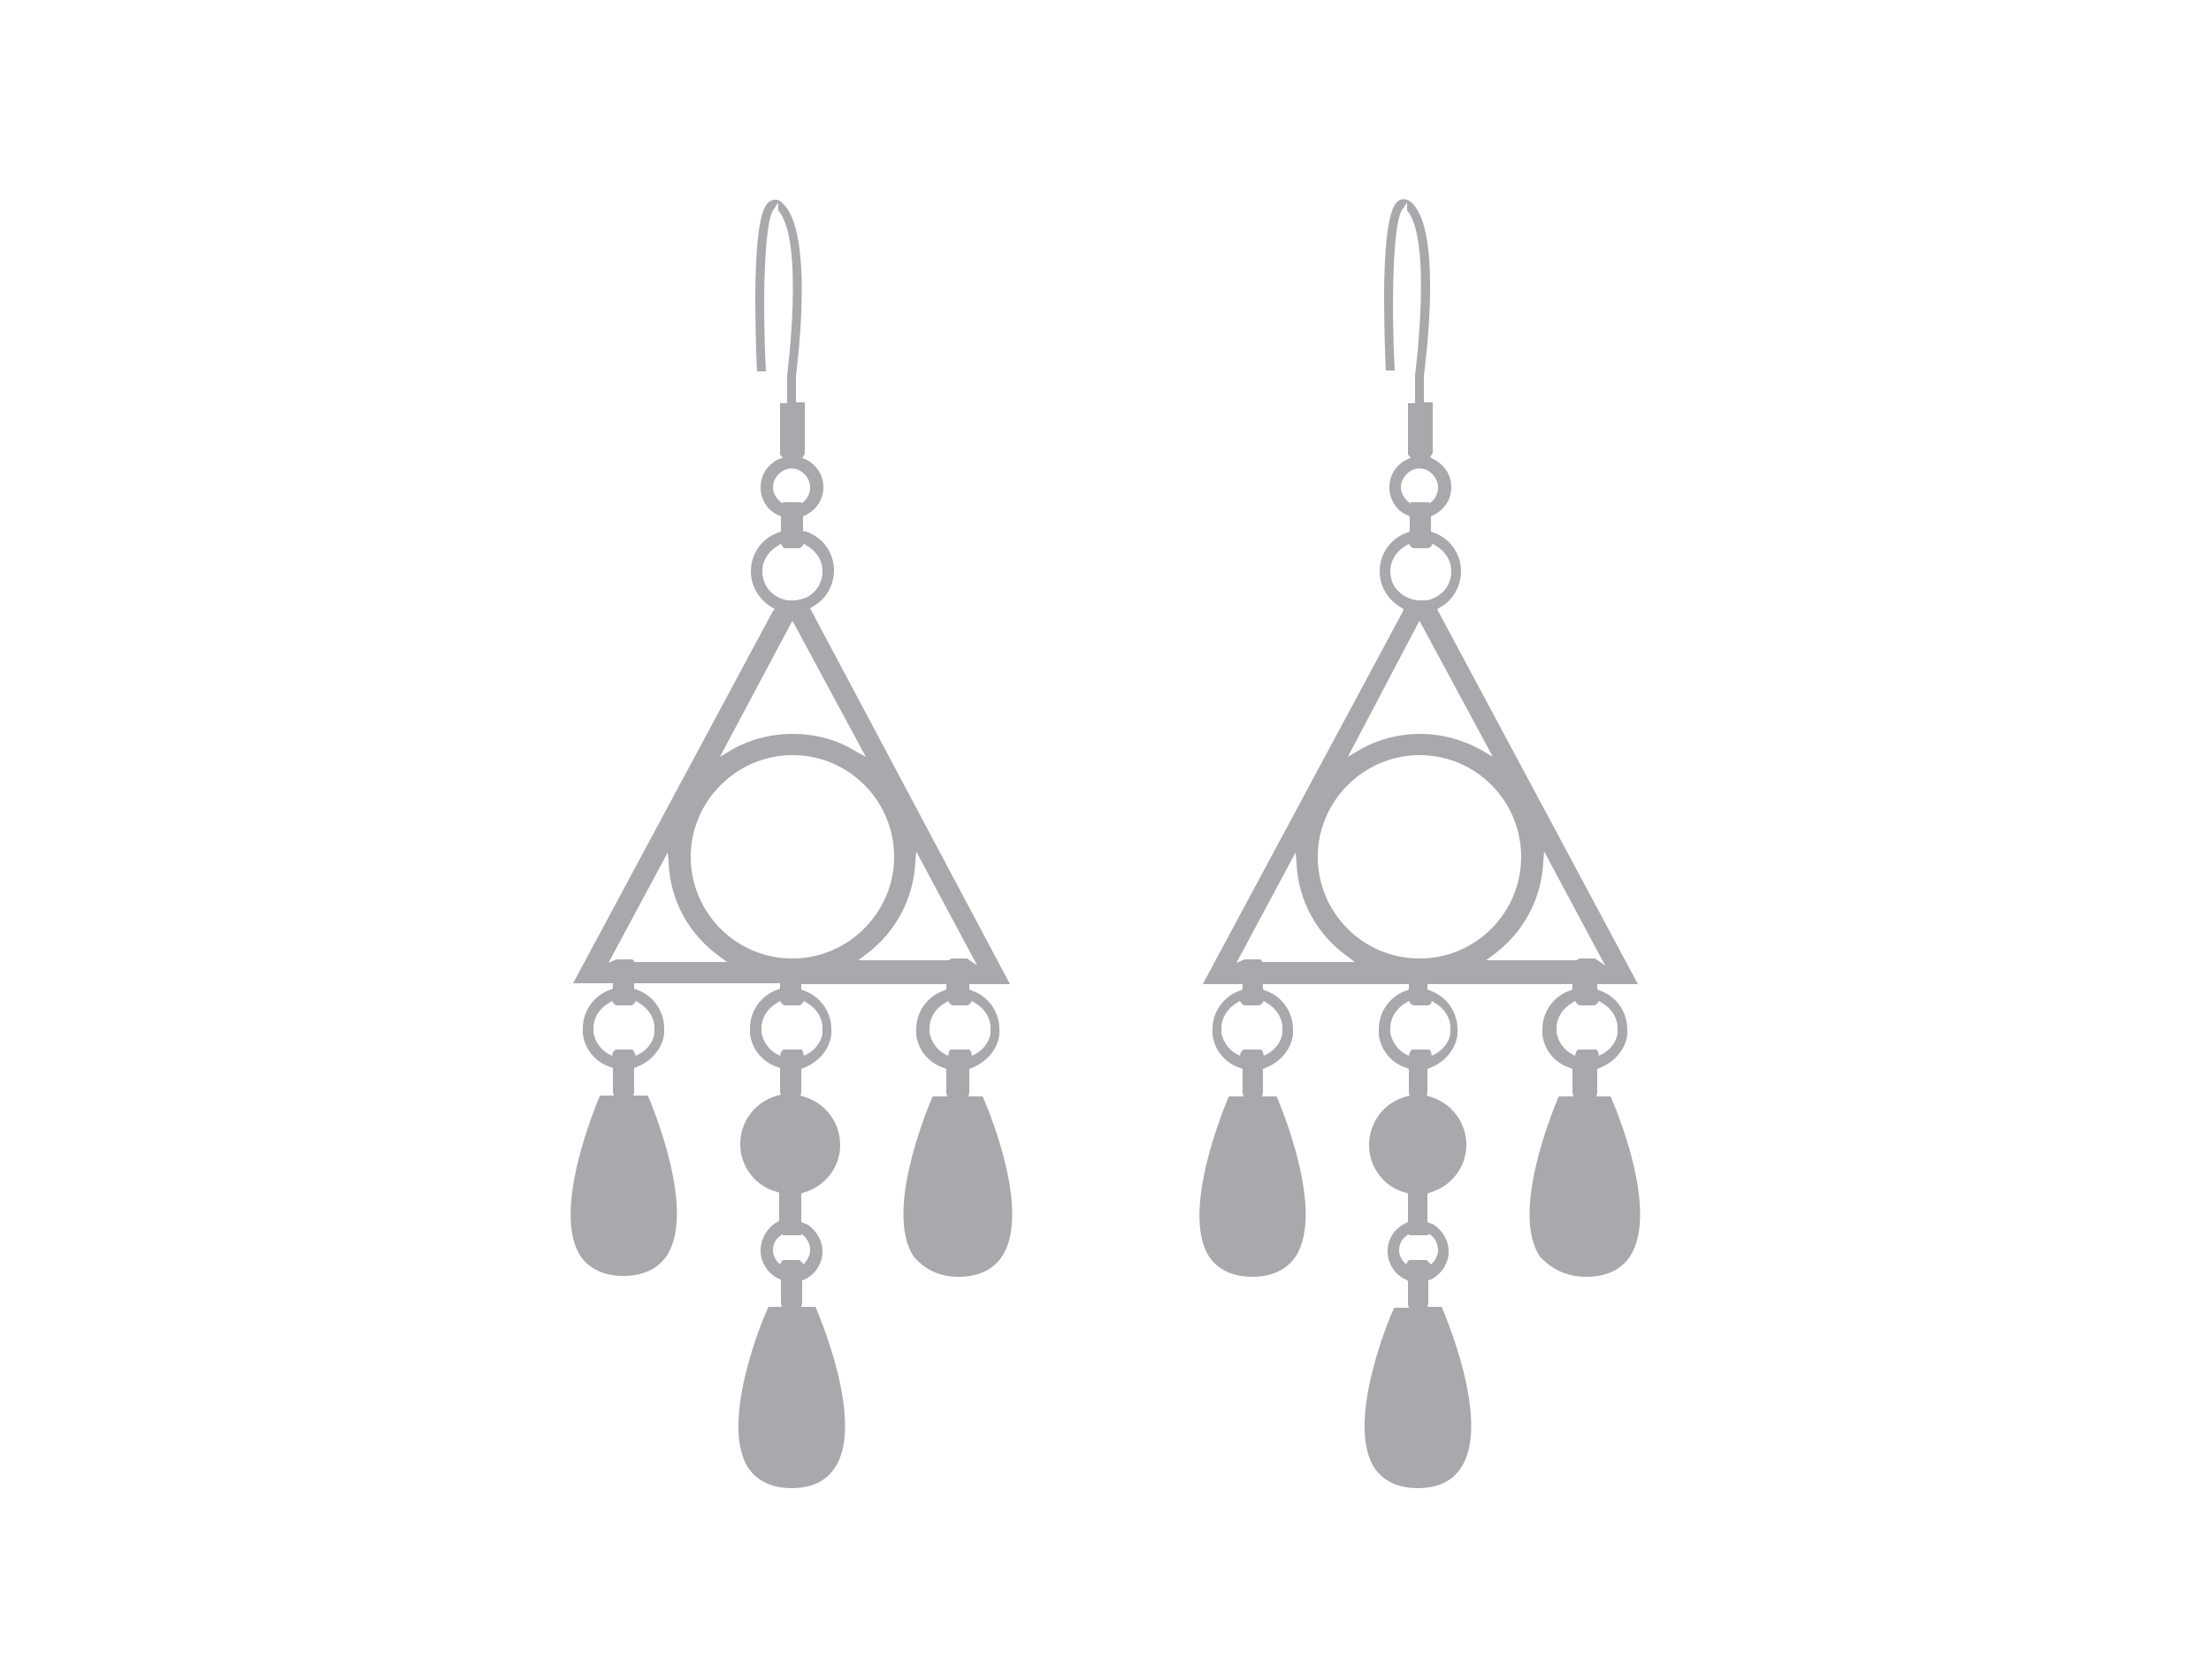 <svg xmlns="http://www.w3.org/2000/svg" xmlns:xlink="http://www.w3.org/1999/xlink" id="Layer_1" x="0px" y="0px" viewBox="0 0 25 19" style="enable-background:new 0 0 25 19;" xml:space="preserve"> <style type="text/css"> .st0{fill:#A7A9AC;} </style> <g> <path class="st0" d="M17.94,14.44c0.22,0,0.39-0.08,0.49-0.23c0.32-0.49-0.12-1.58-0.21-1.79l-0.01-0.02h-0.16l0.01-0.04 c0,0,0-0.01,0-0.01v-0.26l0.02-0.01c0.17-0.06,0.3-0.21,0.32-0.38c0-0.02,0-0.04,0-0.06c0-0.2-0.13-0.38-0.32-0.44l-0.02-0.01 v-0.06l0.03,0h0.43l-2.27-4.24l0.03-0.02c0.15-0.08,0.24-0.24,0.24-0.41c0-0.2-0.13-0.38-0.32-0.44l-0.02-0.01V5.84l0.02-0.01 c0.13-0.06,0.21-0.18,0.21-0.32c0-0.14-0.08-0.26-0.21-0.32l-0.03-0.02l0.02-0.03c0-0.01,0.01-0.01,0.01-0.02V4.55h-0.1v-0.3 c0.02-0.17,0.21-1.61-0.13-1.95c-0.06-0.06-0.11-0.05-0.14-0.04c-0.08,0.04-0.17,0.19-0.18,1.04c0,0.36,0.01,0.73,0.02,0.89l0.1,0 c-0.04-0.76-0.02-1.65,0.08-1.81l0.06-0.09v0.09C16.2,2.72,16,4.23,16,4.25l0,0.01l0,0.3h-0.08v0.57c0,0.01,0,0.02,0.01,0.02 l0.02,0.03l-0.03,0.01c-0.13,0.06-0.21,0.18-0.21,0.32c0,0.14,0.08,0.27,0.21,0.32l0.02,0.01v0.17l-0.02,0.01 c-0.19,0.06-0.32,0.24-0.32,0.44c0,0.17,0.09,0.32,0.24,0.41l0.03,0.02l-0.01,0.03l-2.26,4.21h0.45v0.06l-0.02,0.01 c-0.19,0.06-0.32,0.24-0.32,0.44c0,0.02,0,0.04,0,0.06c0.02,0.18,0.15,0.33,0.32,0.38l0.02,0.01v0.26c0,0,0,0.01,0,0.01l0.01,0.04 h-0.16l-0.01,0.01c-0.02,0.05-0.55,1.28-0.22,1.8c0.1,0.15,0.27,0.23,0.49,0.23s0.39-0.08,0.49-0.23c0.34-0.52-0.19-1.75-0.21-1.8 l-0.01-0.01h-0.16l0.01-0.04c0,0,0-0.01,0-0.01v-0.26l0.02-0.01c0.17-0.06,0.3-0.21,0.32-0.38c0-0.02,0-0.04,0-0.06 c0-0.2-0.13-0.38-0.32-0.44l-0.02-0.01v-0.06l0.03,0h1.62v0.06l-0.02,0.01c-0.19,0.06-0.32,0.24-0.32,0.44c0,0.02,0,0.04,0,0.06 c0.02,0.18,0.15,0.33,0.32,0.38l0.02,0.01v0.26c0,0,0,0.01,0,0.01l0.01,0.03l-0.04,0.01c-0.25,0.07-0.42,0.29-0.42,0.55 c0,0.25,0.17,0.48,0.42,0.54l0.02,0.01v0.32l-0.02,0.01c-0.13,0.06-0.21,0.18-0.21,0.32c0,0.14,0.08,0.26,0.2,0.32h0.01l0.02,0.02 v0.25c0,0,0,0.01,0,0.01l0.01,0.04h-0.16l-0.01,0.01c-0.01,0.01-0.56,1.27-0.22,1.8c0.1,0.15,0.27,0.23,0.49,0.23 c0.23,0,0.39-0.08,0.49-0.23c0.35-0.53-0.21-1.79-0.21-1.8l-0.01-0.02h-0.16l0.01-0.04c0,0,0-0.01,0-0.01v-0.25l0.03-0.01 c0.12-0.06,0.2-0.18,0.2-0.32c0-0.1-0.05-0.2-0.13-0.27c-0.02-0.02-0.05-0.04-0.09-0.05l-0.02-0.01v-0.32l0.02-0.01 c0.25-0.07,0.42-0.29,0.42-0.54c0-0.26-0.17-0.48-0.42-0.55l-0.03-0.01l0.01-0.03c0,0,0-0.01,0-0.01v-0.26l0.02-0.01 c0.17-0.06,0.3-0.21,0.32-0.38c0-0.02,0-0.04,0-0.06c0-0.2-0.13-0.38-0.32-0.44l-0.02-0.01v-0.06l0.03,0h1.61v0.06l-0.02,0.01 c-0.19,0.06-0.32,0.24-0.32,0.44c0,0.02,0,0.04,0,0.06c0.02,0.18,0.15,0.33,0.32,0.38l0.02,0.01v0.26c0,0,0,0.01,0,0.01l0.01,0.04 h-0.16l-0.01,0.01c-0.09,0.22-0.53,1.31-0.21,1.8C17.55,14.36,17.72,14.44,17.94,14.44z M15.93,5.68c-0.05-0.04-0.09-0.1-0.09-0.17 c0-0.08,0.05-0.15,0.12-0.19c0.06-0.03,0.12-0.03,0.18,0c0.07,0.04,0.12,0.11,0.12,0.19c0,0.07-0.03,0.13-0.08,0.17l-0.01,0.01 l-0.02-0.01c-0.01,0-0.01,0-0.02,0h-0.15c-0.01,0-0.01,0-0.02,0l-0.02,0.01L15.93,5.68z M15.72,6.46c0-0.12,0.07-0.23,0.18-0.29 l0.03-0.02l0.02,0.03c0.01,0.01,0.02,0.02,0.04,0.02h0.15c0.02,0,0.03-0.01,0.04-0.02l0.02-0.03l0.03,0.02 c0.11,0.06,0.18,0.17,0.18,0.29c0,0.12-0.06,0.23-0.17,0.29c-0.04,0.02-0.08,0.04-0.12,0.04c-0.02,0-0.03,0-0.05,0 c-0.02,0-0.03,0-0.05,0c-0.04-0.01-0.09-0.02-0.12-0.04C15.78,6.69,15.72,6.58,15.72,6.46z M16.05,7.02l0.83,1.54l-0.1-0.06 c-0.22-0.13-0.47-0.2-0.72-0.2c-0.26,0-0.51,0.07-0.72,0.2l-0.1,0.06L16.05,7.02z M14.29,11.32l0.03,0.02 c0.11,0.06,0.18,0.17,0.18,0.29c0,0.02,0,0.03,0,0.05c-0.01,0.1-0.08,0.19-0.17,0.24l-0.04,0.02l-0.01-0.04 c0-0.01-0.01-0.03-0.03-0.03c-0.01,0-0.01,0-0.02,0h-0.15c-0.01,0-0.01,0-0.02,0c-0.01,0.01-0.02,0.02-0.03,0.03l-0.01,0.04 l-0.04-0.02c-0.09-0.05-0.15-0.14-0.17-0.24c0-0.01,0-0.03,0-0.05c0-0.12,0.07-0.23,0.18-0.29l0.03-0.02l0.02,0.03 c0.01,0.01,0.02,0.02,0.04,0.02h0.15c0.02,0,0.03-0.01,0.04-0.02L14.29,11.32z M14.27,10.87L14.27,10.87 c-0.01-0.01-0.02-0.02-0.02-0.02c-0.01,0-0.01,0-0.02,0h-0.15c0,0-0.01,0-0.01,0l-0.09,0.04l0.67-1.25l0.01,0.12 c0.02,0.43,0.23,0.81,0.58,1.06l0.08,0.06H14.27z M16.17,13.96l0.01,0.01c0.05,0.04,0.08,0.1,0.08,0.17c0,0.05-0.02,0.09-0.05,0.13 l-0.03,0.03l-0.03-0.03c-0.01-0.01-0.01-0.01-0.02-0.02c0,0-0.01,0-0.02,0h-0.15c-0.01,0-0.01,0-0.02,0 c-0.01,0-0.01,0.01-0.02,0.01l-0.02,0.04l-0.03-0.03c-0.03-0.04-0.05-0.08-0.05-0.13c0-0.07,0.03-0.13,0.09-0.17l0.01-0.01 l0.02,0.01c0.01,0,0.01,0,0.02,0h0.15c0.01,0,0.01,0,0.02,0L16.17,13.96z M16.19,11.32l0.03,0.02c0.11,0.06,0.18,0.17,0.18,0.29 c0,0.02,0,0.03,0,0.05c-0.01,0.1-0.08,0.19-0.17,0.24l-0.04,0.02l-0.01-0.04c0-0.01-0.01-0.03-0.02-0.03c-0.01,0-0.01,0-0.02,0 h-0.15c-0.01,0-0.01,0-0.02,0c-0.01,0-0.02,0.02-0.03,0.03l-0.01,0.04l-0.04-0.02c-0.09-0.05-0.15-0.14-0.17-0.24 c0-0.01,0-0.03,0-0.05c0-0.12,0.07-0.23,0.18-0.29l0.03-0.02l0.02,0.03c0.01,0.01,0.02,0.02,0.04,0.02h0.15 c0.02,0,0.03-0.01,0.04-0.02L16.19,11.32z M16.05,10.84c-0.64,0-1.15-0.52-1.15-1.15s0.52-1.15,1.15-1.15 c0.64,0,1.15,0.52,1.15,1.15S16.69,10.84,16.05,10.84z M16.79,10.87l0.08-0.06c0.35-0.25,0.56-0.64,0.58-1.06l0.01-0.12l0.69,1.29 l-0.1-0.07c-0.01-0.01-0.02-0.01-0.02-0.01h-0.15c-0.01,0-0.01,0-0.02,0c-0.01,0-0.01,0.01-0.02,0.01l-0.01,0.01H16.79z M17.82,11.9l-0.01,0.04l-0.04-0.02c-0.09-0.05-0.15-0.14-0.17-0.24c0-0.01,0-0.03,0-0.05c0-0.12,0.07-0.23,0.18-0.29l0.03-0.02 l0.02,0.03c0.01,0.01,0.02,0.02,0.04,0.02h0.15c0.02,0,0.03-0.01,0.04-0.02l0.02-0.03l0.03,0.02c0.11,0.06,0.18,0.17,0.18,0.29 c0,0.02,0,0.03,0,0.05c-0.01,0.1-0.08,0.19-0.17,0.24l-0.04,0.02l-0.01-0.04c0-0.01-0.01-0.03-0.03-0.03l0,0c0,0-0.01,0-0.02,0 h-0.15c-0.01,0-0.01,0-0.02,0C17.84,11.87,17.83,11.88,17.82,11.9z"></path> <path class="st0" d="M10.84,14.44c0.22,0,0.39-0.08,0.49-0.23c0.32-0.49-0.12-1.58-0.21-1.79l-0.01-0.02h-0.16l0.01-0.04 c0,0,0-0.01,0-0.01v-0.26l0.02-0.01c0.17-0.06,0.3-0.21,0.32-0.38c0-0.02,0-0.04,0-0.06c0-0.2-0.13-0.38-0.32-0.44l-0.02-0.01 v-0.06l0.03,0h0.43L9.16,6.88l0.03-0.02c0.15-0.08,0.24-0.24,0.24-0.41c0-0.2-0.13-0.38-0.32-0.44L9.08,6.01V5.84L9.1,5.83 c0.13-0.06,0.21-0.18,0.21-0.32c0-0.14-0.08-0.26-0.21-0.32L9.07,5.18l0.02-0.03c0-0.01,0.01-0.01,0.01-0.02V4.55H9v-0.3 C9.02,4.09,9.2,2.65,8.86,2.31C8.81,2.25,8.76,2.25,8.72,2.27C8.64,2.3,8.55,2.45,8.54,3.31c0,0.36,0.01,0.73,0.02,0.89l0.1,0 C8.62,3.43,8.64,2.54,8.74,2.38L8.8,2.29v0.09C9.1,2.72,8.9,4.23,8.9,4.25l0,0.01l0,0.3H8.82v0.57c0,0.01,0,0.02,0.01,0.02 l0.02,0.03L8.81,5.19C8.68,5.25,8.6,5.37,8.6,5.51c0,0.14,0.08,0.27,0.21,0.32l0.02,0.01v0.17L8.81,6.02 C8.62,6.08,8.49,6.26,8.49,6.46c0,0.17,0.09,0.32,0.24,0.41l0.03,0.02L8.74,6.91l-2.26,4.21h0.45v0.06l-0.02,0.01 c-0.19,0.06-0.32,0.24-0.32,0.44c0,0.02,0,0.04,0,0.06c0.02,0.18,0.15,0.33,0.32,0.38l0.02,0.01v0.26c0,0,0,0.01,0,0.01l0.01,0.04 H6.79l-0.01,0.01c-0.02,0.05-0.55,1.28-0.22,1.8c0.1,0.15,0.27,0.23,0.49,0.23s0.39-0.08,0.49-0.23c0.34-0.52-0.19-1.75-0.21-1.8 l-0.01-0.01H7.16l0.01-0.04c0,0,0-0.01,0-0.01v-0.26l0.02-0.01c0.17-0.06,0.3-0.21,0.32-0.38c0-0.02,0-0.04,0-0.06 c0-0.2-0.13-0.38-0.32-0.44l-0.02-0.01v-0.06l0.03,0h1.62v0.06l-0.02,0.01c-0.19,0.06-0.32,0.24-0.32,0.44c0,0.02,0,0.04,0,0.06 c0.02,0.18,0.15,0.33,0.32,0.38l0.02,0.01v0.26c0,0,0,0.01,0,0.01l0.01,0.03l-0.04,0.01c-0.25,0.07-0.42,0.29-0.42,0.55 c0,0.25,0.17,0.48,0.42,0.54l0.02,0.01v0.32l-0.02,0.01C8.69,13.87,8.6,14,8.6,14.14c0,0.14,0.08,0.26,0.2,0.32h0.01l0.02,0.02 v0.25c0,0,0,0.01,0,0.01l0.01,0.04H8.69L8.68,14.8c-0.01,0.01-0.56,1.27-0.22,1.8c0.1,0.15,0.27,0.23,0.49,0.23 c0.23,0,0.39-0.08,0.49-0.23c0.35-0.53-0.21-1.79-0.21-1.8l-0.01-0.02H9.06l0.01-0.04c0,0,0-0.01,0-0.01v-0.25l0.03-0.01 c0.12-0.06,0.2-0.18,0.2-0.32c0-0.1-0.05-0.2-0.13-0.27c-0.02-0.02-0.05-0.04-0.09-0.05l-0.02-0.01v-0.32l0.02-0.01 c0.25-0.07,0.42-0.29,0.42-0.54c0-0.26-0.17-0.48-0.42-0.55l-0.03-0.01l0.01-0.03c0,0,0-0.01,0-0.01v-0.26l0.02-0.01 c0.17-0.06,0.3-0.21,0.32-0.38c0-0.02,0-0.04,0-0.06c0-0.2-0.13-0.38-0.32-0.44l-0.02-0.01v-0.06l0.03,0h1.61v0.06l-0.02,0.01 c-0.19,0.06-0.32,0.24-0.32,0.44c0,0.02,0,0.04,0,0.06c0.02,0.18,0.15,0.33,0.32,0.38l0.02,0.01v0.26c0,0,0,0.01,0,0.01l0.01,0.04 h-0.16l-0.01,0.01c-0.09,0.22-0.53,1.31-0.21,1.8C10.46,14.36,10.62,14.44,10.84,14.44z M8.83,5.68c-0.05-0.04-0.09-0.1-0.09-0.17 c0-0.08,0.05-0.15,0.12-0.19c0.06-0.03,0.12-0.03,0.18,0c0.07,0.04,0.12,0.11,0.12,0.19c0,0.07-0.03,0.13-0.08,0.17L9.07,5.69 L9.05,5.68c-0.01,0-0.01,0-0.02,0H8.88c-0.01,0-0.01,0-0.02,0L8.85,5.69L8.83,5.68z M8.62,6.46c0-0.12,0.07-0.23,0.18-0.29 l0.03-0.02l0.02,0.03C8.85,6.19,8.86,6.2,8.88,6.2h0.15c0.02,0,0.03-0.01,0.04-0.02l0.02-0.03l0.03,0.02 c0.11,0.06,0.18,0.17,0.18,0.29c0,0.12-0.06,0.23-0.17,0.29C9.09,6.77,9.05,6.78,9,6.79c-0.02,0-0.03,0-0.05,0 c-0.02,0-0.03,0-0.05,0C8.87,6.78,8.82,6.77,8.79,6.75C8.68,6.69,8.62,6.58,8.62,6.46z M8.96,7.02l0.83,1.54L9.68,8.5 C9.46,8.36,9.21,8.3,8.96,8.3c-0.26,0-0.51,0.07-0.72,0.2l-0.1,0.06L8.96,7.02z M7.19,11.32l0.03,0.02 c0.11,0.06,0.18,0.17,0.18,0.29c0,0.02,0,0.03,0,0.05c-0.01,0.1-0.08,0.19-0.17,0.24l-0.04,0.02L7.17,11.9 c0-0.01-0.01-0.03-0.03-0.03c-0.01,0-0.01,0-0.02,0H6.98c-0.01,0-0.01,0-0.02,0c-0.01,0.01-0.02,0.02-0.03,0.03l-0.01,0.04 l-0.04-0.02c-0.09-0.05-0.15-0.14-0.17-0.24c0-0.01,0-0.03,0-0.05c0-0.12,0.07-0.23,0.18-0.29l0.03-0.02l0.02,0.03 c0.01,0.01,0.02,0.02,0.04,0.02h0.15c0.02,0,0.03-0.01,0.04-0.02L7.19,11.32z M7.17,10.87L7.17,10.87 c-0.01-0.01-0.02-0.02-0.02-0.02c-0.01,0-0.01,0-0.02,0H6.98c0,0-0.01,0-0.01,0l-0.09,0.04l0.67-1.25l0.01,0.12 c0.02,0.43,0.23,0.81,0.58,1.06l0.08,0.06H7.17z M9.07,13.96l0.01,0.01c0.05,0.04,0.08,0.1,0.08,0.17c0,0.05-0.02,0.09-0.05,0.13 L9.09,14.3l-0.03-0.03c-0.01-0.01-0.01-0.01-0.02-0.02c0,0-0.01,0-0.02,0H8.88c-0.01,0-0.01,0-0.02,0c-0.01,0-0.01,0.01-0.02,0.01 l-0.02,0.04l-0.03-0.03c-0.03-0.04-0.05-0.08-0.05-0.13c0-0.07,0.03-0.13,0.09-0.17l0.01-0.01l0.02,0.01c0.01,0,0.01,0,0.02,0h0.15 c0.01,0,0.01,0,0.02,0L9.07,13.96z M9.09,11.32l0.03,0.02c0.11,0.06,0.18,0.17,0.18,0.29c0,0.02,0,0.03,0,0.05 c-0.01,0.1-0.08,0.19-0.17,0.24l-0.04,0.02L9.08,11.9c0-0.01-0.01-0.03-0.02-0.03c-0.01,0-0.01,0-0.02,0H8.88 c-0.01,0-0.01,0-0.02,0c-0.01,0-0.02,0.02-0.03,0.03l-0.01,0.04l-0.04-0.02c-0.09-0.05-0.15-0.14-0.17-0.24c0-0.01,0-0.03,0-0.05 c0-0.12,0.07-0.23,0.18-0.29l0.03-0.02l0.02,0.03c0.01,0.01,0.02,0.02,0.04,0.02h0.15c0.02,0,0.03-0.01,0.04-0.02L9.09,11.32z M8.96,10.84c-0.64,0-1.15-0.52-1.15-1.15s0.52-1.15,1.15-1.15c0.64,0,1.15,0.52,1.15,1.15S9.59,10.84,8.96,10.84z M9.69,10.87 l0.08-0.06c0.35-0.25,0.56-0.64,0.58-1.06l0.01-0.12l0.69,1.29l-0.1-0.07c-0.01-0.01-0.02-0.01-0.02-0.01h-0.15 c-0.01,0-0.01,0-0.02,0c-0.01,0-0.01,0.01-0.02,0.01l-0.01,0.01H9.69z M10.73,11.9l-0.01,0.04l-0.04-0.02 c-0.09-0.05-0.15-0.14-0.17-0.24c0-0.01,0-0.03,0-0.05c0-0.12,0.07-0.23,0.18-0.29l0.03-0.02l0.02,0.03 c0.01,0.01,0.02,0.02,0.04,0.02h0.15c0.02,0,0.03-0.01,0.04-0.02l0.02-0.03l0.03,0.02c0.11,0.06,0.18,0.17,0.18,0.29 c0,0.02,0,0.03,0,0.05c-0.01,0.1-0.08,0.19-0.17,0.24l-0.04,0.02l-0.01-0.04c0-0.01-0.01-0.03-0.03-0.03l0,0c0,0-0.01,0-0.02,0 h-0.15c-0.01,0-0.01,0-0.02,0C10.74,11.87,10.73,11.88,10.73,11.9z"></path> </g> </svg>
